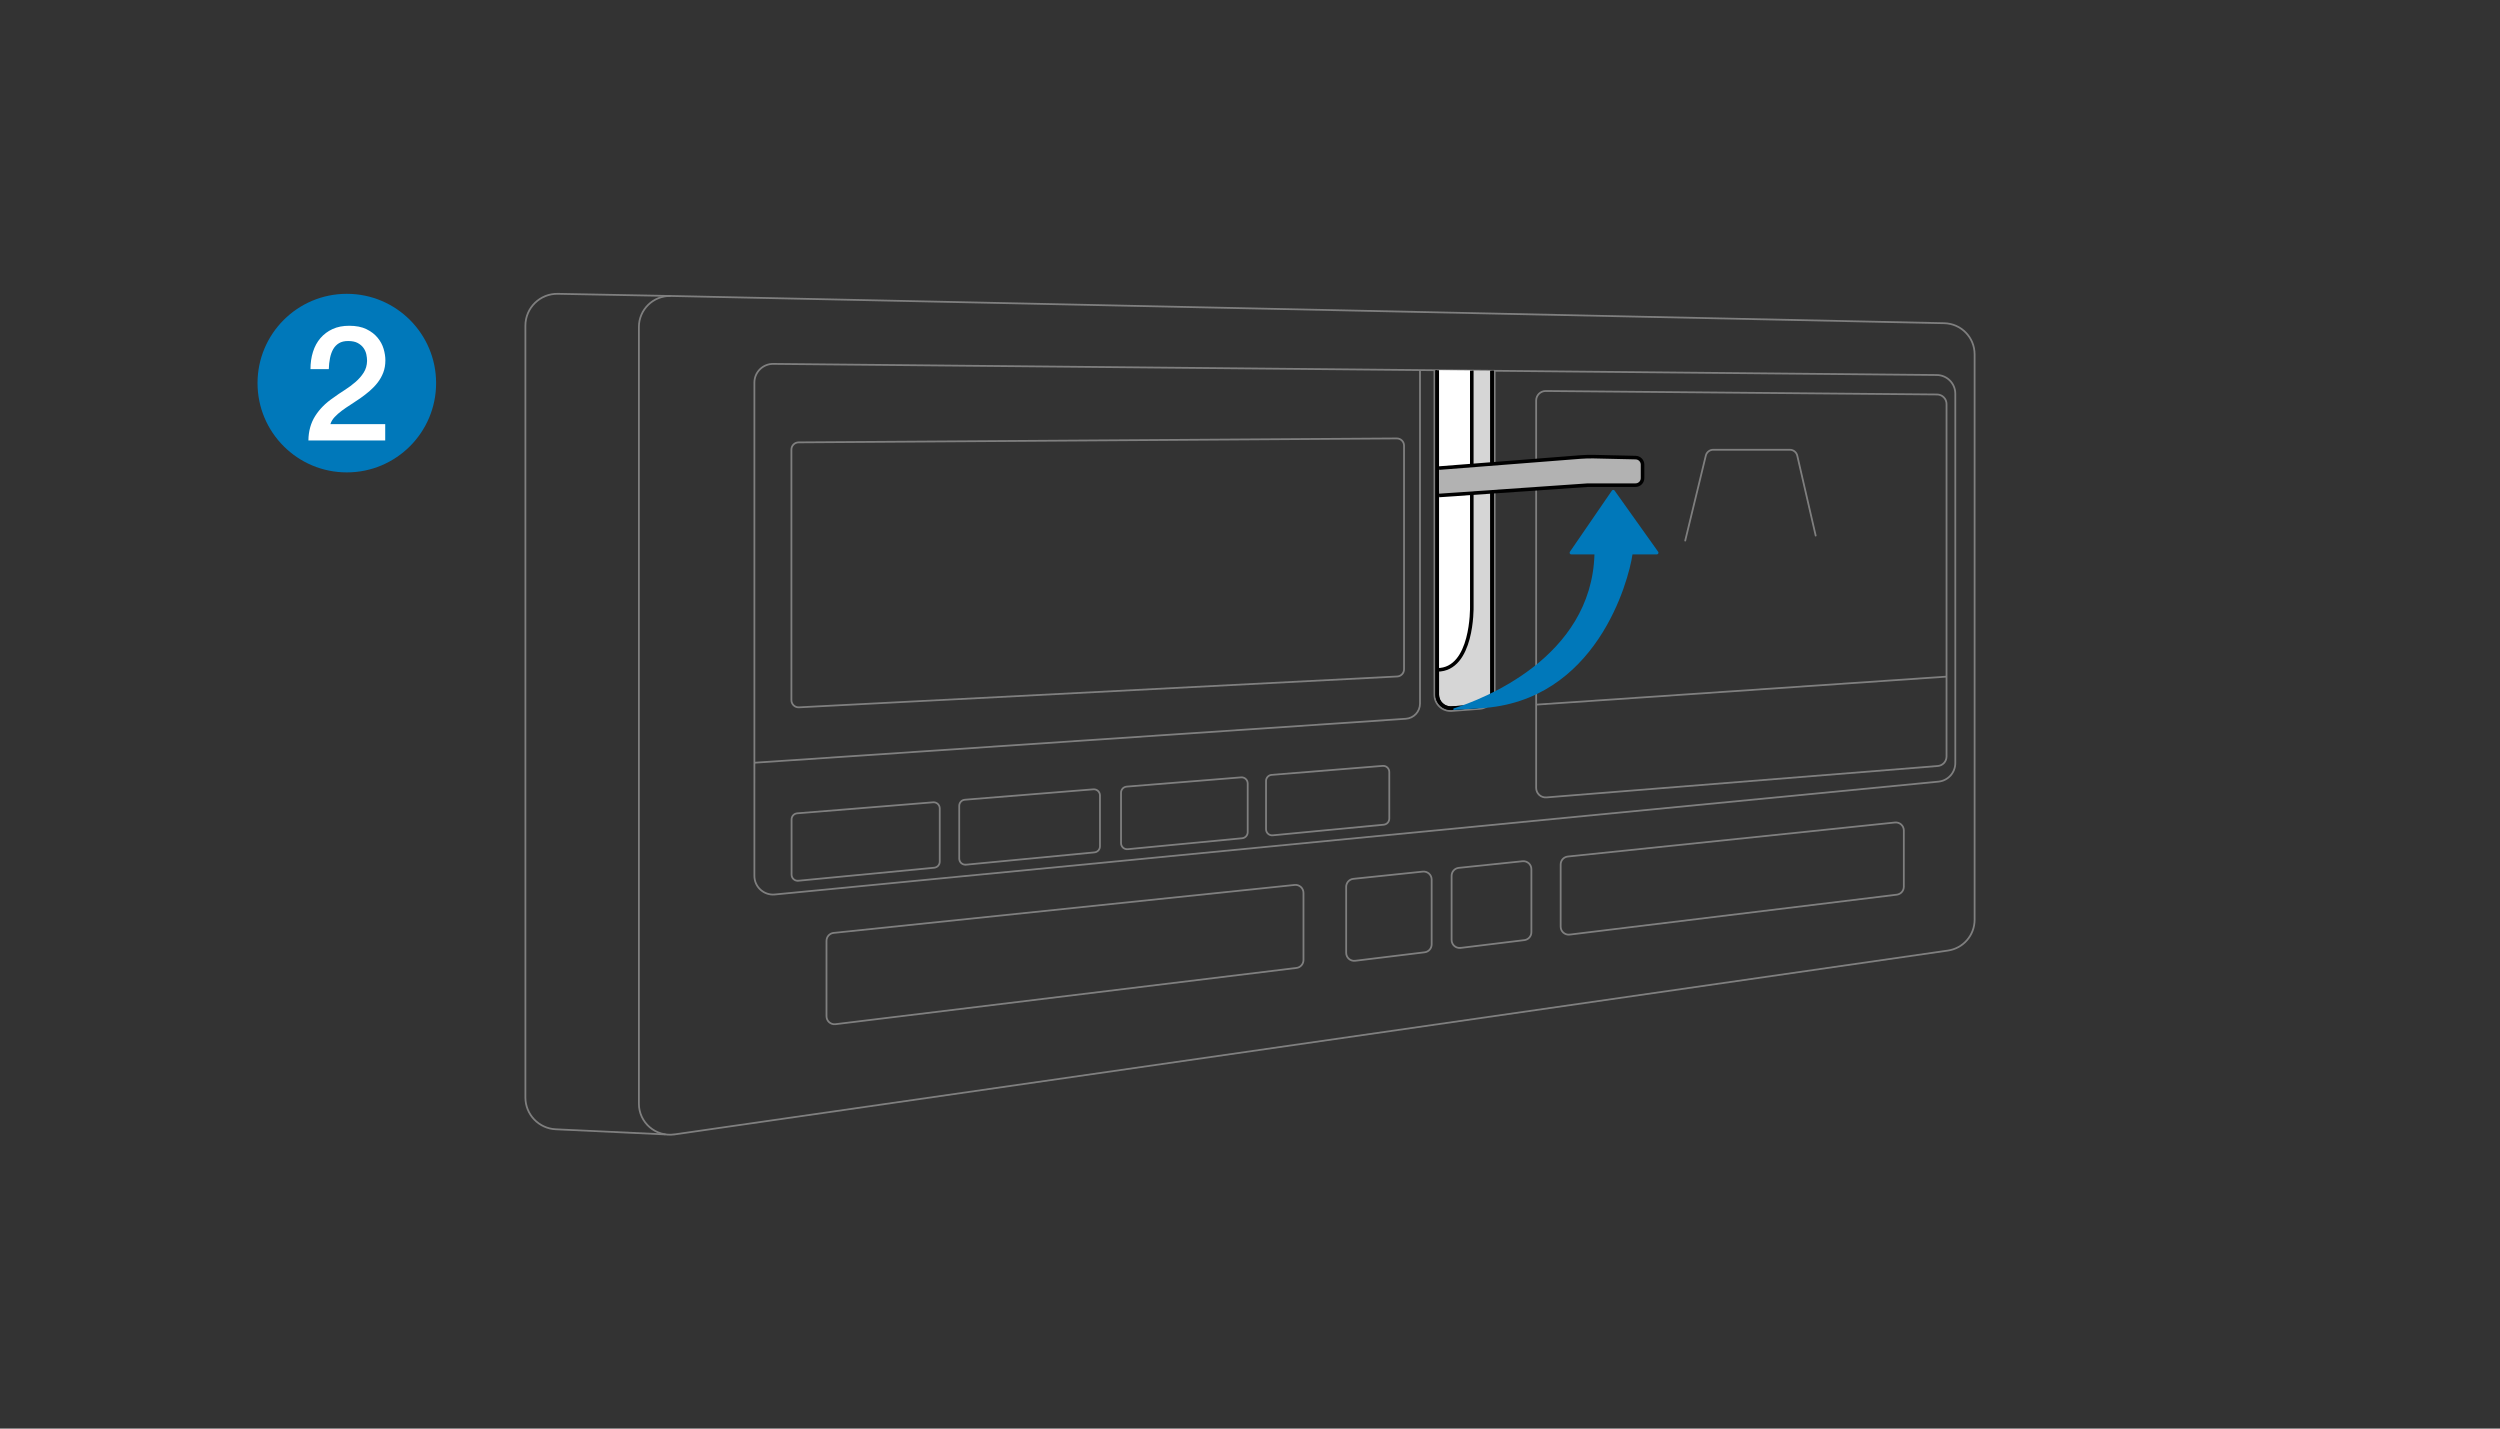<?xml version="1.0" encoding="UTF-8"?>
<svg id="f" data-name="2" xmlns="http://www.w3.org/2000/svg" viewBox="0 0 1400 800">
  <rect x="0" y="0" width="1400" height="800" fill="#333333" stroke="none"/>
  <defs>
    <style>
      .h {
        fill: #0078ba;
      }

      .i, .j {
        fill: #fff;
      }

      .j, .k, .l, .m, .n, .o {
        stroke-miterlimit: 10;
      }

      .j, .k, .l, .n {
        stroke: #000;
        stroke-width: 2px;
      }

      .k {
        fill: #d6d6d6;
      }

      .l {
        fill: #b2b2b2;
      }

      .m {
        stroke-linecap: round;
      }

      .m, .n, .o {
        fill: none;
      }

      .m, .o {
        stroke: #7f7f7f;
      }
    </style>
  </defs>
  <g>
    <path class="o" d="M377.67,635.28l713.19-102.97c8.56-1.24,14.92-8.57,14.92-17.23V198.4c0-9.47-7.57-17.2-17.03-17.4l-713.19-15.26c-9.76-.21-17.78,7.64-17.78,17.4v434.9c0,10.6,9.4,18.74,19.89,17.23Z"/>
    <path class="o" d="M1084.62,210.01l-651.61-6.23c-5.81-.06-10.55,4.64-10.55,10.45V490.51c0,6.17,5.32,11,11.46,10.4l651.61-63.19c5.35-.52,9.44-5.02,9.44-10.4V220.46c0-5.73-4.62-10.39-10.35-10.45Z"/>
    <path class="o" d="M375.56,165.75l-63.17-1.21c-9.98-.19-18.17,7.85-18.17,17.83v432.22c0,9.52,7.48,17.37,17,17.81l61.45,2.88"/>
    <path class="o" d="M422.46,427.13l364.81-24.62c4.47-.3,7.93-4.01,7.93-8.49V207.17"/>
    <path class="o" d="M786.26,249.55v125.26c0,2.14-1.68,3.91-3.82,4.02l-335.01,17.28c-2.3,.12-4.24-1.72-4.24-4.02V251.76c0-2.22,1.79-4.01,4-4.03l335.01-2.21c2.24-.01,4.06,1.79,4.06,4.03Z"/>
    <path class="o" d="M860.25,224.3v216.93c0,3.12,2.66,5.57,5.77,5.32l219.13-17.59c2.77-.22,4.91-2.54,4.91-5.32V226.25c0-2.93-2.36-5.31-5.29-5.34l-219.13-1.95c-2.97-.03-5.39,2.37-5.39,5.34Z"/>
    <line class="o" x1="860.25" y1="394.6" x2="1090.06" y2="378.91"/>
    <path class="o" d="M803.29,207.32v181.79c0,5.27,4.48,9.42,9.73,9.02l15.64-1.19c4.72-.36,8.36-4.29,8.36-9.02V207.64"/>
    <path class="o" d="M447.03,493.22l76.12-7.29c1.76-.17,3.1-1.65,3.1-3.41v-29.81c0-2-1.71-3.58-3.7-3.42l-76.12,6.17c-1.78,.14-3.15,1.63-3.15,3.42v30.92c0,2.02,1.74,3.6,3.75,3.41Z"/>
    <path class="o" d="M540.92,484.23l71.96-6.89c1.76-.17,3.1-1.65,3.1-3.41v-28.49c0-2-1.71-3.58-3.7-3.42l-71.96,5.83c-1.78,.14-3.15,1.63-3.15,3.42v29.54c0,2.02,1.74,3.6,3.75,3.41Z"/>
    <path class="o" d="M631.53,475.55l64.08-6.13c1.76-.17,3.1-1.65,3.1-3.41v-27.27c0-2-1.71-3.58-3.7-3.42l-64.08,5.19c-1.78,.14-3.15,1.63-3.15,3.42v28.21c0,2.02,1.74,3.6,3.75,3.41Z"/>
    <path class="o" d="M712.73,467.78l62.17-5.95c1.76-.17,3.1-1.65,3.1-3.41v-26.11c0-2-1.71-3.58-3.7-3.42l-62.17,5.04c-1.78,.14-3.15,1.63-3.15,3.42v27.02c0,2.02,1.74,3.6,3.75,3.41Z"/>
    <path class="o" d="M467.87,573.55l258.14-31.5c2.25-.27,3.94-2.19,3.94-4.45v-37.57c0-2.66-2.3-4.74-4.95-4.46l-258.14,26.85c-2.29,.24-4.02,2.16-4.02,4.46v42.22c0,2.69,2.36,4.78,5.03,4.45Z"/>
    <path class="o" d="M758.89,538.04l38.9-4.75c2.25-.27,3.94-2.19,3.94-4.45v-36.28c0-2.66-2.3-4.74-4.95-4.46l-38.9,4.05c-2.29,.24-4.02,2.16-4.02,4.46v36.98c0,2.69,2.36,4.78,5.03,4.45Z"/>
    <path class="o" d="M817.93,530.83l35.71-4.36c2.25-.27,3.94-2.19,3.94-4.45v-35.27c0-2.66-2.3-4.74-4.95-4.46l-35.71,3.71c-2.29,.24-4.02,2.16-4.02,4.46v35.91c0,2.69,2.36,4.78,5.03,4.45Z"/>
    <path class="o" d="M879,523.38l183.2-22.36c2.25-.27,3.94-2.19,3.94-4.45v-31.51c0-2.66-2.3-4.74-4.95-4.46l-183.2,19.06c-2.29,.24-4.02,2.16-4.02,4.46v34.81c0,2.69,2.36,4.78,5.03,4.45Z"/>
    <path class="m" d="M943.72,302.74l11.54-47.62c.46-1.91,2.18-3.26,4.15-3.26h42.9c1.99,0,3.71,1.37,4.16,3.31l10.31,44.76"/>
    <path class="k" d="M835.55,207.62v180.31c0,3.97-3.07,7.26-7.03,7.53l-15.6,1.07c-4.36,.3-8.06-3.16-8.06-7.53V207.34"/>
    <polygon class="i" points="824.2 207.52 824.2 260.69 804.86 268.51 804.86 207.34 824.2 207.52"/>
    <path class="j" d="M804.86,375.12c19.99,0,19.35-35.14,19.35-35.14v-63.79h-19.35"/>
    <line class="n" x1="824.2" y1="260.69" x2="824.2" y2="207.52"/>
    <line class="n" x1="889.13" y1="271.69" x2="889.13" y2="255.72"/>
    <path class="n" d="M804.86,207.34v181.66c0,4.37,3.7,7.83,8.06,7.53l15.6-1.07c3.96-.27,7.03-3.56,7.03-7.53V207.62"/>
    <path class="l" d="M805.86,262.13l79.36-6.21c2.49-.19,4.98-.26,7.48-.2l23.28,.54c2.14,.05,3.85,1.8,3.85,3.94v7.55c0,2.18-1.76,3.94-3.94,3.94h-26.75l-83.27,5.78"/>
    <path class="h" d="M814.1,396.71c15.92-5.06,77.06-28.26,78.8-86.25h-13.01c-.74,0-1.18-.83-.76-1.44l23.53-34.28c.36-.53,1.14-.54,1.51-.01l24.41,34.28c.43,.61,0,1.46-.75,1.46h-13.64c-2.15,14.82-20.16,82.47-85.22,86.16l-14.7,.94c-.52,.03-.67-.7-.17-.86Z"/>
  </g>
  <circle class="h" cx="194.22" cy="214.54" r="50"/>
  <path class="i" d="M215.73,246.67h-43.02c.06-5.22,1.32-9.78,3.78-13.68,2.46-3.9,5.82-7.29,10.08-10.17,2.04-1.5,4.17-2.95,6.39-4.36,2.22-1.41,4.26-2.93,6.12-4.54,1.86-1.62,3.39-3.38,4.59-5.27,1.2-1.89,1.83-4.06,1.89-6.52,0-1.14-.13-2.35-.4-3.65-.27-1.29-.8-2.49-1.58-3.6-.78-1.11-1.86-2.04-3.24-2.79-1.38-.75-3.18-1.12-5.4-1.12-2.04,0-3.74,.4-5.09,1.21-1.35,.81-2.43,1.92-3.24,3.33-.81,1.41-1.41,3.08-1.8,5-.39,1.92-.62,3.99-.68,6.21h-10.26c0-3.48,.46-6.71,1.4-9.67,.93-2.97,2.32-5.54,4.18-7.7,1.86-2.16,4.12-3.85,6.79-5.08,2.67-1.23,5.77-1.84,9.32-1.84,3.84,0,7.05,.63,9.63,1.89,2.58,1.26,4.66,2.85,6.25,4.77,1.59,1.92,2.71,4,3.38,6.25,.66,2.25,.99,4.4,.99,6.44,0,2.52-.39,4.8-1.17,6.84-.78,2.04-1.83,3.92-3.15,5.62-1.32,1.71-2.82,3.28-4.5,4.72-1.68,1.44-3.42,2.79-5.22,4.05-1.8,1.26-3.6,2.46-5.4,3.6-1.8,1.14-3.46,2.28-5,3.42-1.53,1.14-2.87,2.33-4,3.55-1.14,1.23-1.92,2.54-2.34,3.92h30.69v9.18Z"/>
</svg>